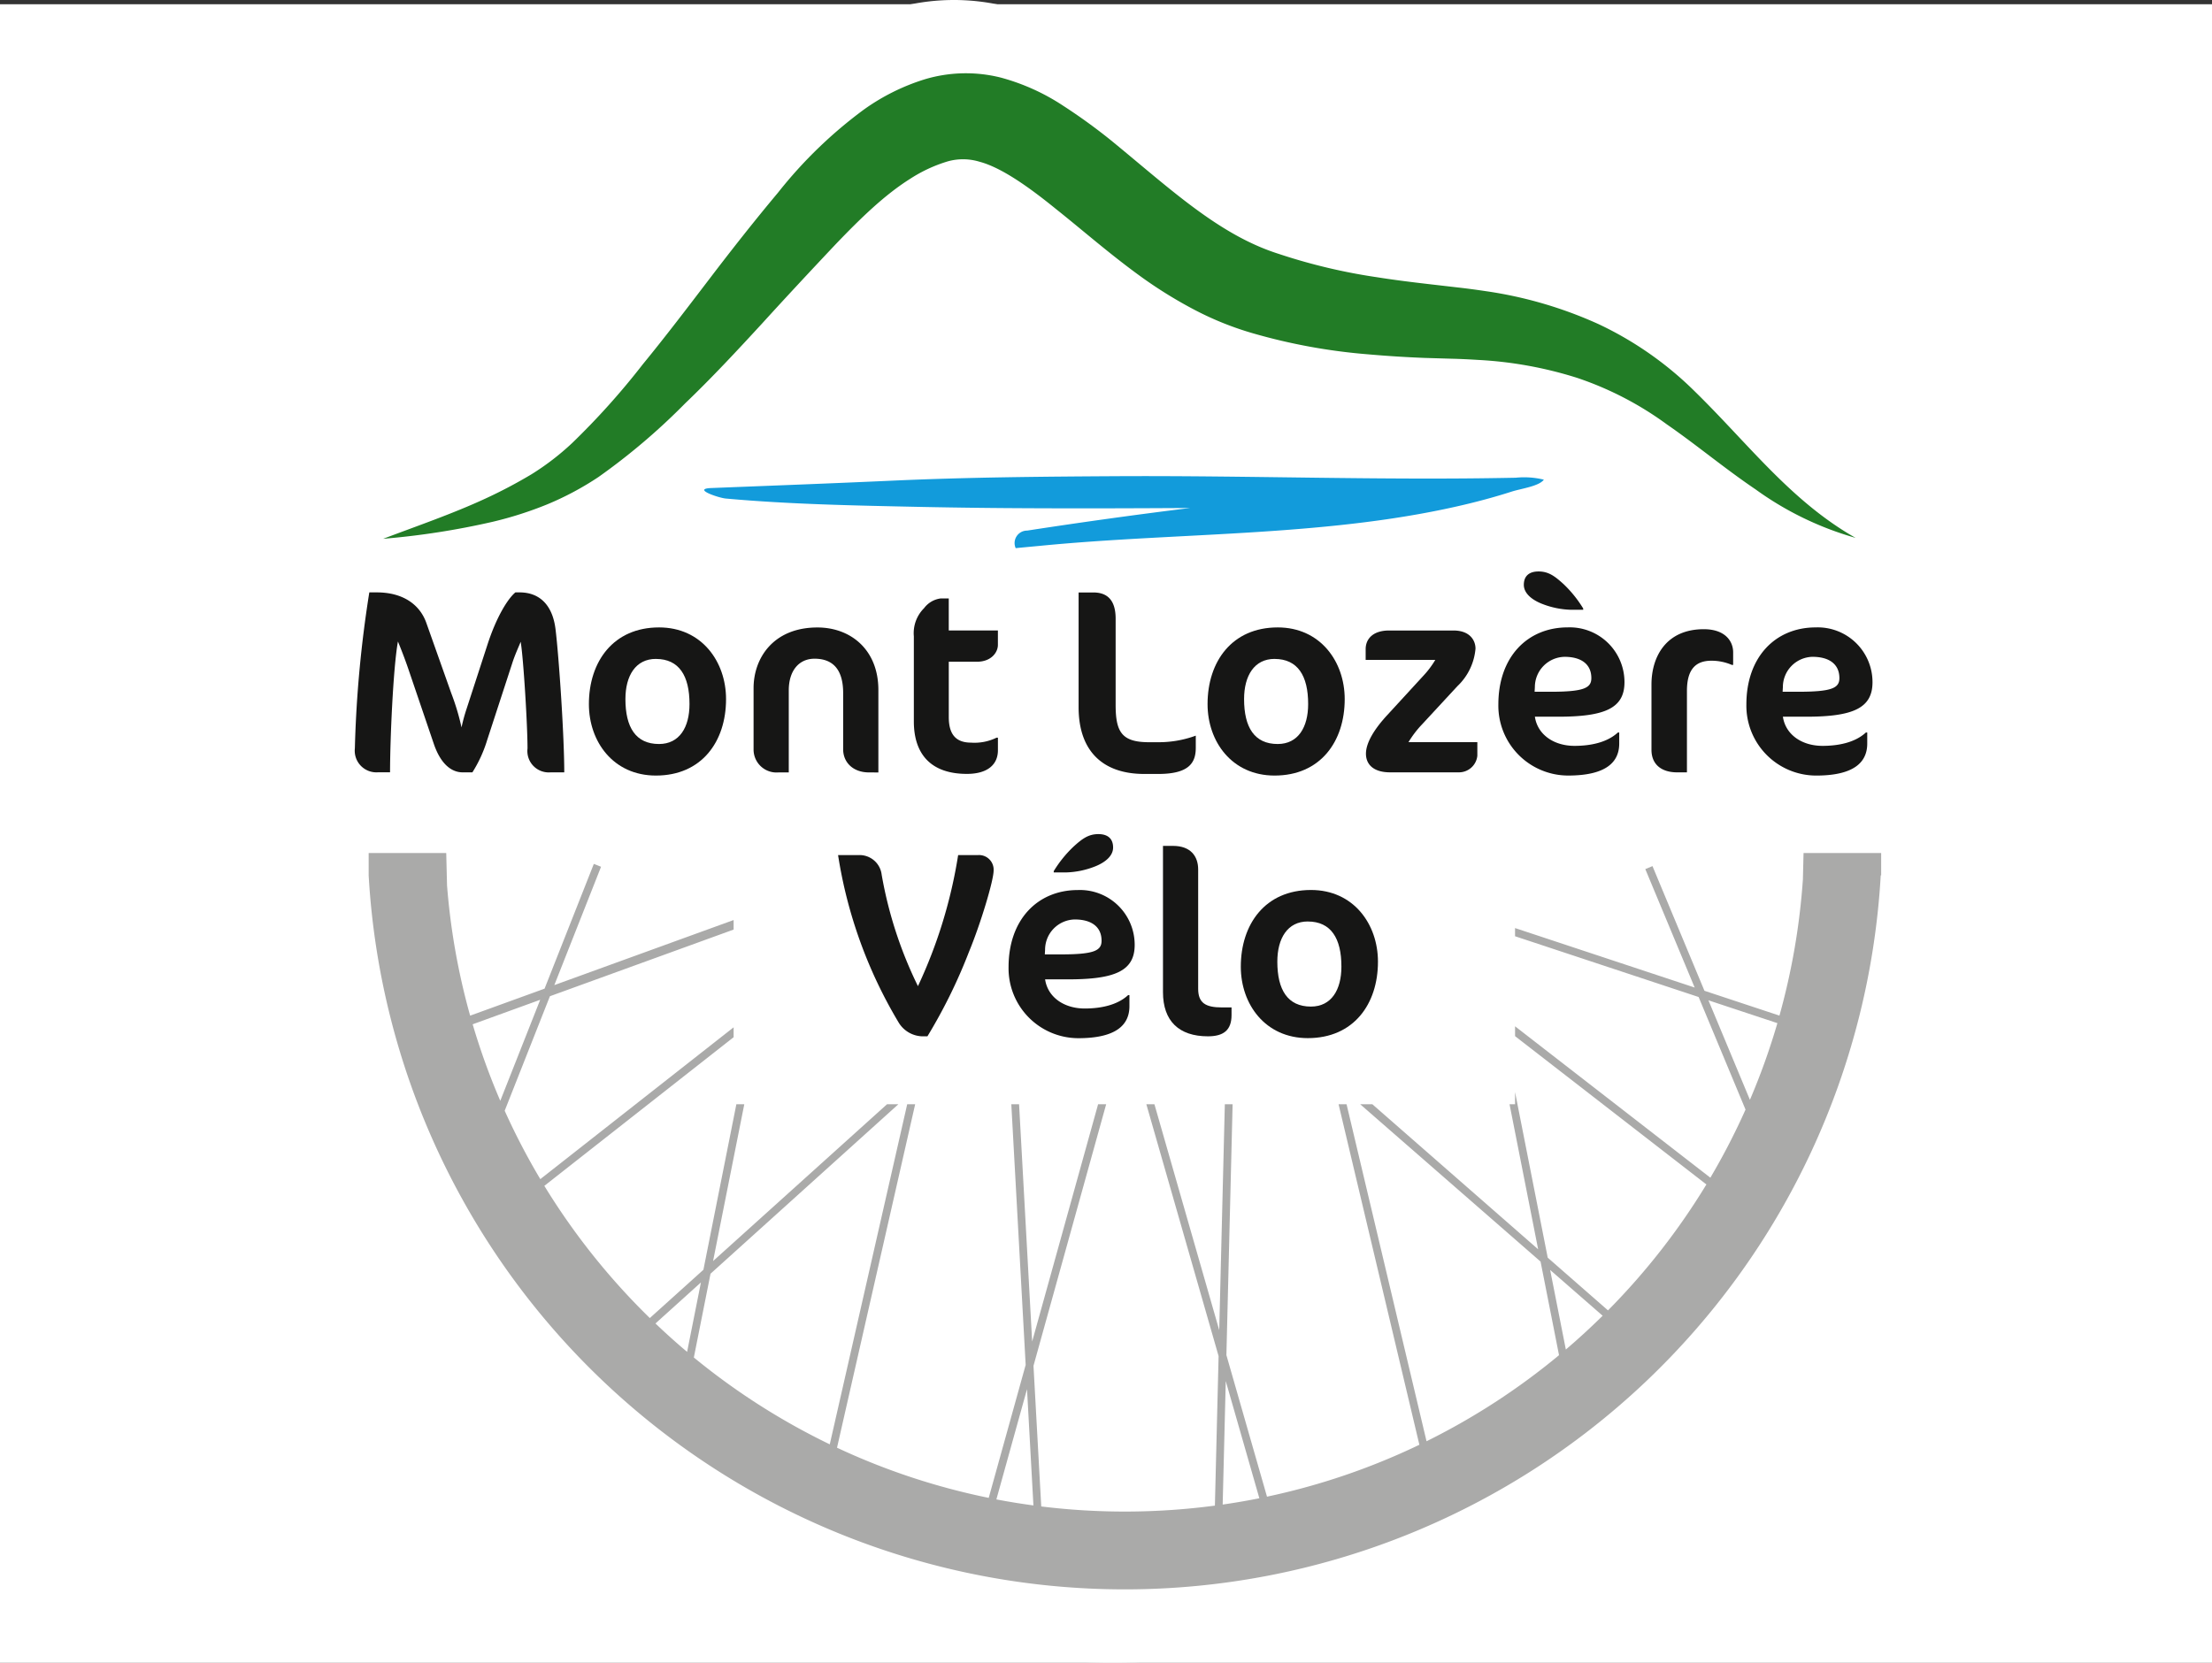<?xml version="1.0" encoding="UTF-8"?>
<svg width="316" height="237.61" version="1.1" viewBox="0 0 316 237.61" xmlns="http://www.w3.org/2000/svg">
 <rect x="0" y="0" width="316" height="237.61" fill="#333333" stroke="none"/>
 <rect y=".605" width="316" height="237" fill="#fff"/>
 <g transform="matrix(1 0 0 1 -490.99 -36.487)" data-name="Groupe 136">
  <path d="m764.5 150.16a14.58 14.58 0 0 0 2-7.438v-1.576a10.535 10.535 0 0 0-0.157-1.815 15.668 15.668 0 0 0 0.907-5.353 18.122 18.122 0 0 0-5.55-13.168 10.457 10.457 0 0 0-2.173-16.583c-5.309-3.007-9.546-7.515-14.452-12.734-2.019-2.148-4.107-4.368-6.359-6.571a60.256 60.256 0 0 0-16.615-11.6 69.965 69.965 0 0 0-18.965-5.583l-0.077-0.012c-1.662-0.247-3.124-0.439-4.42-0.582l-3.862-0.446c-2.276-0.263-4.708-0.557-7.036-0.928a71.062 71.062 0 0 1-12.334-2.9c-0.1-0.036-0.206-0.07-0.31-0.1-5.285-1.678-10.515-6.045-16.57-11.1-1.261-1.052-2.546-2.126-3.867-3.206l-0.143-0.115a91.742 91.742 0 0 0-7.756-5.6l-0.056-0.036a40.912 40.912 0 0 0-11.819-5.273 30.962 30.962 0 0 0-16.553 0.362 40.624 40.624 0 0 0-11.578 5.713c-0.031 0.022-0.063 0.043-0.094 0.066a74.047 74.047 0 0 0-14.261 13.7c-3.163 3.778-6.48 7.949-10.129 12.743l-0.666 0.872c-2.937 3.849-5.711 7.485-8.6 11.009l-0.641 0.78a90.524 90.524 0 0 1-8.4 9.366l-0.089 0.082a26.757 26.757 0 0 1-4.118 3.183 60.248 60.248 0 0 1-5.651 2.966c-3.163 1.458-6.6 2.728-10.23 4.073q-1.784 0.659-3.57 1.331a10.477 10.477 0 0 0-6.674 11.213 10.439 10.439 0 0 0-1.9 4.355 176.5 176.5 0 0 0-2.237 24.189 14.015 14.015 0 0 0 3.52 9.488 10.412 10.412 0 0 0-1.544 5.454v3.182c0 0.2 5e-3 0.4 0.017 0.594a118.66 118.66 0 0 0 236.86 1.191 10.518 10.518 0 0 0 0.152-1.785v-3.182a10.451 10.451 0 0 0-3.995-8.226z" fill="#fff" data-name="Tracé 334"/>
  <path transform="translate(-44.593,-48.858)" d="m683.16 157.97c7.477 0.035 14.952 6e-3 22.43-0.036q-11.662 1.442-23.268 3.23a1.78 1.78 0 0 0-1.64 2.509c1.242-0.127 2.47-0.234 3.652-0.349 20.318-1.974 41.6-1.237 61.281-6.064 2.014-0.494 4-1.05 5.947-1.675 1.286-0.413 3.909-0.76 4.57-1.7a11.868 11.868 0 0 0-4-0.277c-19.064 0.4-38.152-0.328-57.222-0.218-10.628 0.061-21.261 0.155-31.879 0.639-8.617 0.392-17.236 0.714-25.854 1.054-2.785 0.111 1.086 1.411 2.088 1.5 9.286 0.84 18.632 1 27.986 1.2q7.958 0.159 15.909 0.187z" fill="#129bdb" fill-rule="evenodd" data-name="Tracé 335"/>
  <g transform="translate(541.68 118.14)" fill="#161615" data-name="Groupe 135">
   <path transform="translate(-550.43 -178.93)" d="m578.4 207.64a3.054 3.054 0 0 1-3.3-3.416c0-3.265-0.563-12.686-0.975-15.238-0.338 0.826-0.826 1.877-1.2 3.04l-3.6 11.035a18.84 18.84 0 0 1-2.1 4.58h-1.389c-1.689 0-3.19-1.314-4.129-4.091l-3.692-10.852c-0.451-1.314-1.051-2.853-1.427-3.753-0.676 3.678-1.126 14-1.126 18.692h-1.8a3.089 3.089 0 0 1-3.228-3.416 168.31 168.31 0 0 1 2.065-22.295h1.088c3.566 0 6.08 1.614 7.056 4.354l3.566 10.059a33.97 33.97 0 0 1 1.464 4.879 24.346 24.346 0 0 1 0.713-2.627l2.966-9.12c1.314-4.091 2.965-6.681 4.016-7.545h0.6c2.853 0 4.729 1.8 5.142 5.33 0.488 4.053 1.239 15.238 1.239 20.381z" data-name="Tracé 336"/>
   <path transform="translate(-574.44 -182.51)" d="m617.9 190.51c6.081 0 9.571 4.879 9.571 10.247 0 6.08-3.491 10.922-10.022 10.922-6.08 0-9.571-4.842-9.571-10.209 3e-3 -6.081 3.494-10.96 10.022-10.96zm-0.451 4.5c-2.89 0-4.354 2.4-4.354 5.743 0 4.016 1.464 6.418 4.8 6.418 2.928 0 4.354-2.4 4.354-5.7 7e-3 -4.055-1.494-6.457-4.797-6.457z" data-name="Tracé 337"/>
   <path transform="translate(-591.34 -182.51)" d="m664.78 211.23c-2.252 0-3.679-1.427-3.679-3.3v-8.032c0-3.416-1.5-4.917-4.091-4.917-2.177 0-3.679 1.652-3.679 4.541v11.711h-1.5a3.277 3.277 0 0 1-3.528-3.3v-8.745c0-4.279 2.815-8.67 9.121-8.67 4.766 0 8.708 3.19 8.708 8.932v11.786z" data-name="Tracé 338"/>
   <path transform="translate(-607.78 -179.55)" d="m689.1 184.8a3.519 3.519 0 0 1 2.364-1.388h1.164v4.578h7.019v2.065c0 1.051-0.938 2.4-3 2.4h-4.016v7.919c0 2.627 1.164 3.641 3.19 3.641a7.171 7.171 0 0 0 3.641-0.713h0.188v1.8c0 2.064-1.5 3.378-4.429 3.378-5.1 0-7.582-2.777-7.582-7.506v-12.155a5.034 5.034 0 0 1 1.461-4.019z" data-name="Tracé 339"/>
   <path transform="translate(-624.67 -178.93)" d="m739.44 207.87h-1.99c-6.043 0-9.383-3.378-9.383-9.534v-16.4h2.1c2.1 0 3.19 1.2 3.19 3.753v12.315c0 3.9 0.9 5.33 4.767 5.33h1.314a15.283 15.283 0 0 0 5.367-0.938v1.764c-3e-3 2.244-1.124 3.71-5.365 3.71z" data-name="Tracé 340"/>
   <path transform="translate(-637.9 -182.51)" d="m769.74 190.51c6.08 0 9.571 4.879 9.571 10.247 0 6.08-3.491 10.922-10.021 10.922-6.081 0-9.571-4.842-9.571-10.209-1e-3 -6.081 3.49-10.96 10.021-10.96zm-0.451 4.5c-2.89 0-4.354 2.4-4.354 5.743 0 4.016 1.464 6.418 4.8 6.418 2.927 0 4.353-2.4 4.353-5.7 7e-3 -4.055-1.493-6.457-4.799-6.457z" data-name="Tracé 341"/>
   <path transform="translate(-654.13 -182.84)" d="m811.9 211.55h-9.871c-2.327 0-3.453-1.089-3.453-2.665 0-1.539 1.164-3.491 3.078-5.555l5.1-5.555a13.129 13.129 0 0 0 1.727-2.29h-9.947v-1.538c0-1.5 1.088-2.665 3.34-2.665h9.2c2.364 0 3.152 1.427 3.152 2.59a8.34 8.34 0 0 1-2.59 5.367l-5.067 5.48a14.426 14.426 0 0 0-1.914 2.514h9.834v1.952a2.642 2.642 0 0 1-2.589 2.365z" data-name="Tracé 342"/>
   <path transform="translate(-667.74 -176.77)" d="m839.62 197.53h-3.3c0.375 2.552 2.7 4.166 5.667 4.166 2.1 0 4.58-0.413 6.193-1.914h0.188v1.576c0 2.59-1.764 4.579-7.319 4.579a9.984 9.984 0 0 1-9.947-10.171c0-6.756 4.129-11 9.909-11a7.823 7.823 0 0 1 8.107 7.844c-2e-3 3.719-2.816 4.92-9.498 4.92zm-2.778-20.756c1.464 0 2.365 0.714 3.566 1.8a17.077 17.077 0 0 1 2.815 3.491v0.187h-1.689a12.172 12.172 0 0 1-4.317-0.9c-1.539-0.639-2.477-1.577-2.477-2.665 1e-3 -1.35 0.862-1.913 2.103-1.913zm3.716 12.2a4.326 4.326 0 0 0-4.241 4.317l-0.037 0.675h2.251c4.766 0 5.855-0.526 5.855-1.952 1e-3 -2.028-1.5-3.042-3.827-3.042z" data-name="Tracé 343"/>
   <path transform="translate(-683.45 -182.7)" d="m880.17 196.06a7.278 7.278 0 0 0-2.928-0.6c-2.252 0-3.491 1.239-3.491 4.317v11.635h-1.389c-2.252 0-3.678-1.126-3.678-3.228v-9.308c0-4.053 2.14-7.919 7.469-7.919 3.116 0 4.2 1.764 4.2 3.3v1.8z" data-name="Tracé 344"/>
   <path transform="translate(-693.17 -182.51)" d="m900.48 203.27h-3.3c0.375 2.552 2.7 4.166 5.668 4.166 2.1 0 4.579-0.413 6.193-1.914h0.188v1.579c0 2.59-1.765 4.579-7.319 4.579a9.984 9.984 0 0 1-9.947-10.171c0-6.756 4.129-11 9.91-11a7.823 7.823 0 0 1 8.107 7.844c-4e-3 3.716-2.818 4.917-9.5 4.917zm0.938-8.558a4.327 4.327 0 0 0-4.241 4.317l-0.037 0.675h2.256c4.766 0 5.855-0.526 5.855-1.952-4e-3 -2.026-1.505-3.04-3.833-3.04z" data-name="Tracé 345"/>
   <path transform="translate(-600 -205.88)" d="m681.8 272.31h-0.45a4.083 4.083 0 0 1-3.716-2.065 66.35 66.35 0 0 1-8.6-23.833h2.966a3.178 3.178 0 0 1 3.265 2.815 59.078 59.078 0 0 0 5.18 15.914 69.435 69.435 0 0 0 5.743-18.729h2.853a2.087 2.087 0 0 1 2.214 2.214c0 1.427-1.839 7.545-3.528 11.635a75.715 75.715 0 0 1-5.927 12.049z" data-name="Tracé 346"/>
   <path transform="translate(-617.49 -203.72)" d="m719.4 262.01h-3.3c0.375 2.553 2.7 4.166 5.667 4.166 2.1 0 4.579-0.413 6.193-1.914h0.187v1.577c0 2.59-1.764 4.579-7.319 4.579a9.984 9.984 0 0 1-9.947-10.171c0-6.757 4.129-11 9.909-11a7.824 7.824 0 0 1 8.107 7.844c3e-3 3.713-2.813 4.919-9.497 4.919zm0.938-8.557a4.326 4.326 0 0 0-4.241 4.317l-0.038 0.675h2.252c4.767 0 5.855-0.525 5.855-1.951 3e-3 -2.028-1.499-3.042-3.826-3.042zm3-7.619a12.157 12.157 0 0 1-4.316 0.9h-1.689v-0.188a17.1 17.1 0 0 1 2.815-3.49c1.2-1.088 2.1-1.8 3.566-1.8 1.239 0 2.1 0.563 2.1 1.914 6e-3 1.087-0.932 2.025-2.471 2.663z" data-name="Tracé 347"/>
   <path transform="translate(-633.34 -204.93)" d="m755.21 271.36c-4.166 0-6.419-2.214-6.419-6.305v-20.906h1.427c2.514 0 3.6 1.464 3.6 3.378v17.04c0 2.027 1.051 2.666 3.416 2.666h1.351v1.088c3e-3 2.176-1.161 3.039-3.375 3.039z" data-name="Tracé 348"/>
   <path transform="translate(-641.31 -209.46)" d="m777.9 254.98c6.081 0 9.571 4.879 9.571 10.247 0 6.08-3.491 10.922-10.022 10.922-6.08 0-9.571-4.842-9.571-10.209 1e-3 -6.081 3.492-10.96 10.022-10.96zm-0.451 4.5c-2.89 0-4.354 2.4-4.354 5.743 0 4.016 1.464 6.418 4.8 6.418 2.928 0 4.354-2.4 4.354-5.705 6e-3 -4.05-1.495-6.452-4.799-6.452z" data-name="Tracé 349"/>
  </g>
  <path transform="translate(-10.17,-87.53)" d="m758.81 245.91-0.093 3.773a97.439 97.439 0 0 1-3.349 19.457l-10.715-3.547-7.424-17.815-1.026 0.428 7.053 16.924-25.662-8.5v1.17l26.227 8.683 6.7 16.087a96.622 96.622 0 0 1-5.023 9.733l-27.9-21.634v1.407l27.333 21.192a97.145 97.145 0 0 1-14.058 17.994l-8.61-7.534-4.665-23.656v1.736h-0.789l4.086 20.724-23.684-20.724h-1.734l25.765 22.482 2.637 13.374a97.079 97.079 0 0 1-18.928 12.3l-11.425-48.156h-1.141l11.543 48.657a96.533 96.533 0 0 1-21.768 7.417l-5.8-20.229 0.887-35.845h-1.111l-0.8 32.279-9.257-32.279h-1.155l10.321 35.987-0.529 21.365a97.813 97.813 0 0 1-24.807 0.119l-1.107-20.1 10.383-37.374h-1.152l-9.422 33.913-1.868-33.913h-1.11l2.051 37.248-5.278 19a96.5 96.5 0 0 1-21.672-7.168l11.164-49.077h-1.138l-11.062 48.595a97.309 97.309 0 0 1-19.417-12.409l2.382-11.97 26.835-24.216h-1.62l-24.85 22.407 4.459-22.407h-1.132l-4.707 23.651-7.656 6.9a97.465 97.465 0 0 1-15.069-18.891l27.04-21.24v-1.413l-27.615 21.692a96.554 96.554 0 0 1-5.089-9.772l6.461-16.364 26.243-9.524v-1.363l-25.615 9.3 6.677-16.912-1.033-0.408-7.038 17.826-10.631 3.858a96.972 96.972 0 0 1-3.3-18.608l-0.115-4.629h-11.082v3.182a108.18 108.18 0 0 0 216.01 0.011l0.062-0.011v-3.182zm-180.48 20.97-5.7 14.434a96.4 96.4 0 0 1-3.947-10.933zm69.547 55.638 0.915 16.614q-2.668-0.36-5.292-0.859zm-46.585-15.248-1.974 9.921q-2.324-1.957-4.521-4.059zm74.976 14.091 4.8 16.747q-2.6 0.52-5.24 0.9zm48.584-4.506-2.242-11.372 7.5 6.544q-2.542 2.508-5.259 4.828zm20.372-49.9 9.849 3.261a96.535 96.535 0 0 1-3.923 10.96z" fill="#aaaaa9" data-name="Tracé 350"/>
  <path transform="translate(-11.655,-7.522)" d="m557.38 121c4.917-1.86 9.876-3.563 14.525-5.708a69.954 69.954 0 0 0 6.694-3.527 37.11 37.11 0 0 0 5.789-4.454 106.08 106.08 0 0 0 10.078-11.238c3.24-3.951 6.334-8.028 9.5-12.176 3.151-4.139 6.454-8.339 9.833-12.373a64.01 64.01 0 0 1 12.267-11.866 30.392 30.392 0 0 1 8.67-4.313 20.476 20.476 0 0 1 10.893-0.246 30.64 30.64 0 0 1 8.885 4.012 81.466 81.466 0 0 1 6.88 4.982c8.421 6.886 15.336 13.466 23.9 16.185a82.352 82.352 0 0 0 14.136 3.356c2.464 0.392 4.972 0.7 7.514 0.994l3.86 0.446c1.357 0.15 2.721 0.335 4.085 0.538a59.433 59.433 0 0 1 16.149 4.725 49.5 49.5 0 0 1 13.705 9.586c7.677 7.508 13.762 15.718 22.988 20.945a45.487 45.487 0 0 1-14.3-6.937c-4.417-2.985-8.458-6.376-12.636-9.261a46.956 46.956 0 0 0-12.855-6.67 56.732 56.732 0 0 0-14.164-2.563c-1.228-0.076-2.459-0.137-3.7-0.168l-3.938-0.117q-3.985-0.155-8.051-0.512a83.2 83.2 0 0 1-16.437-3 44.563 44.563 0 0 1-8.247-3.3 63.19 63.19 0 0 1-7.379-4.521c-4.577-3.27-8.589-6.811-12.49-9.914-3.84-3.12-7.8-5.952-10.969-6.788a8.055 8.055 0 0 0-4.544-0.044 20.883 20.883 0 0 0-5.342 2.481c-3.68 2.311-7.12 5.672-10.621 9.324-3.547 3.76-7.019 7.484-10.541 11.355-3.531 3.839-7.155 7.741-11.01 11.43a91.672 91.672 0 0 1-12.355 10.5 42.588 42.588 0 0 1-7.378 3.935 52.788 52.788 0 0 1-7.737 2.469 111.01 111.01 0 0 1-15.657 2.433z" fill="#227c26" data-name="Tracé 351"/>
 </g>
</svg>
